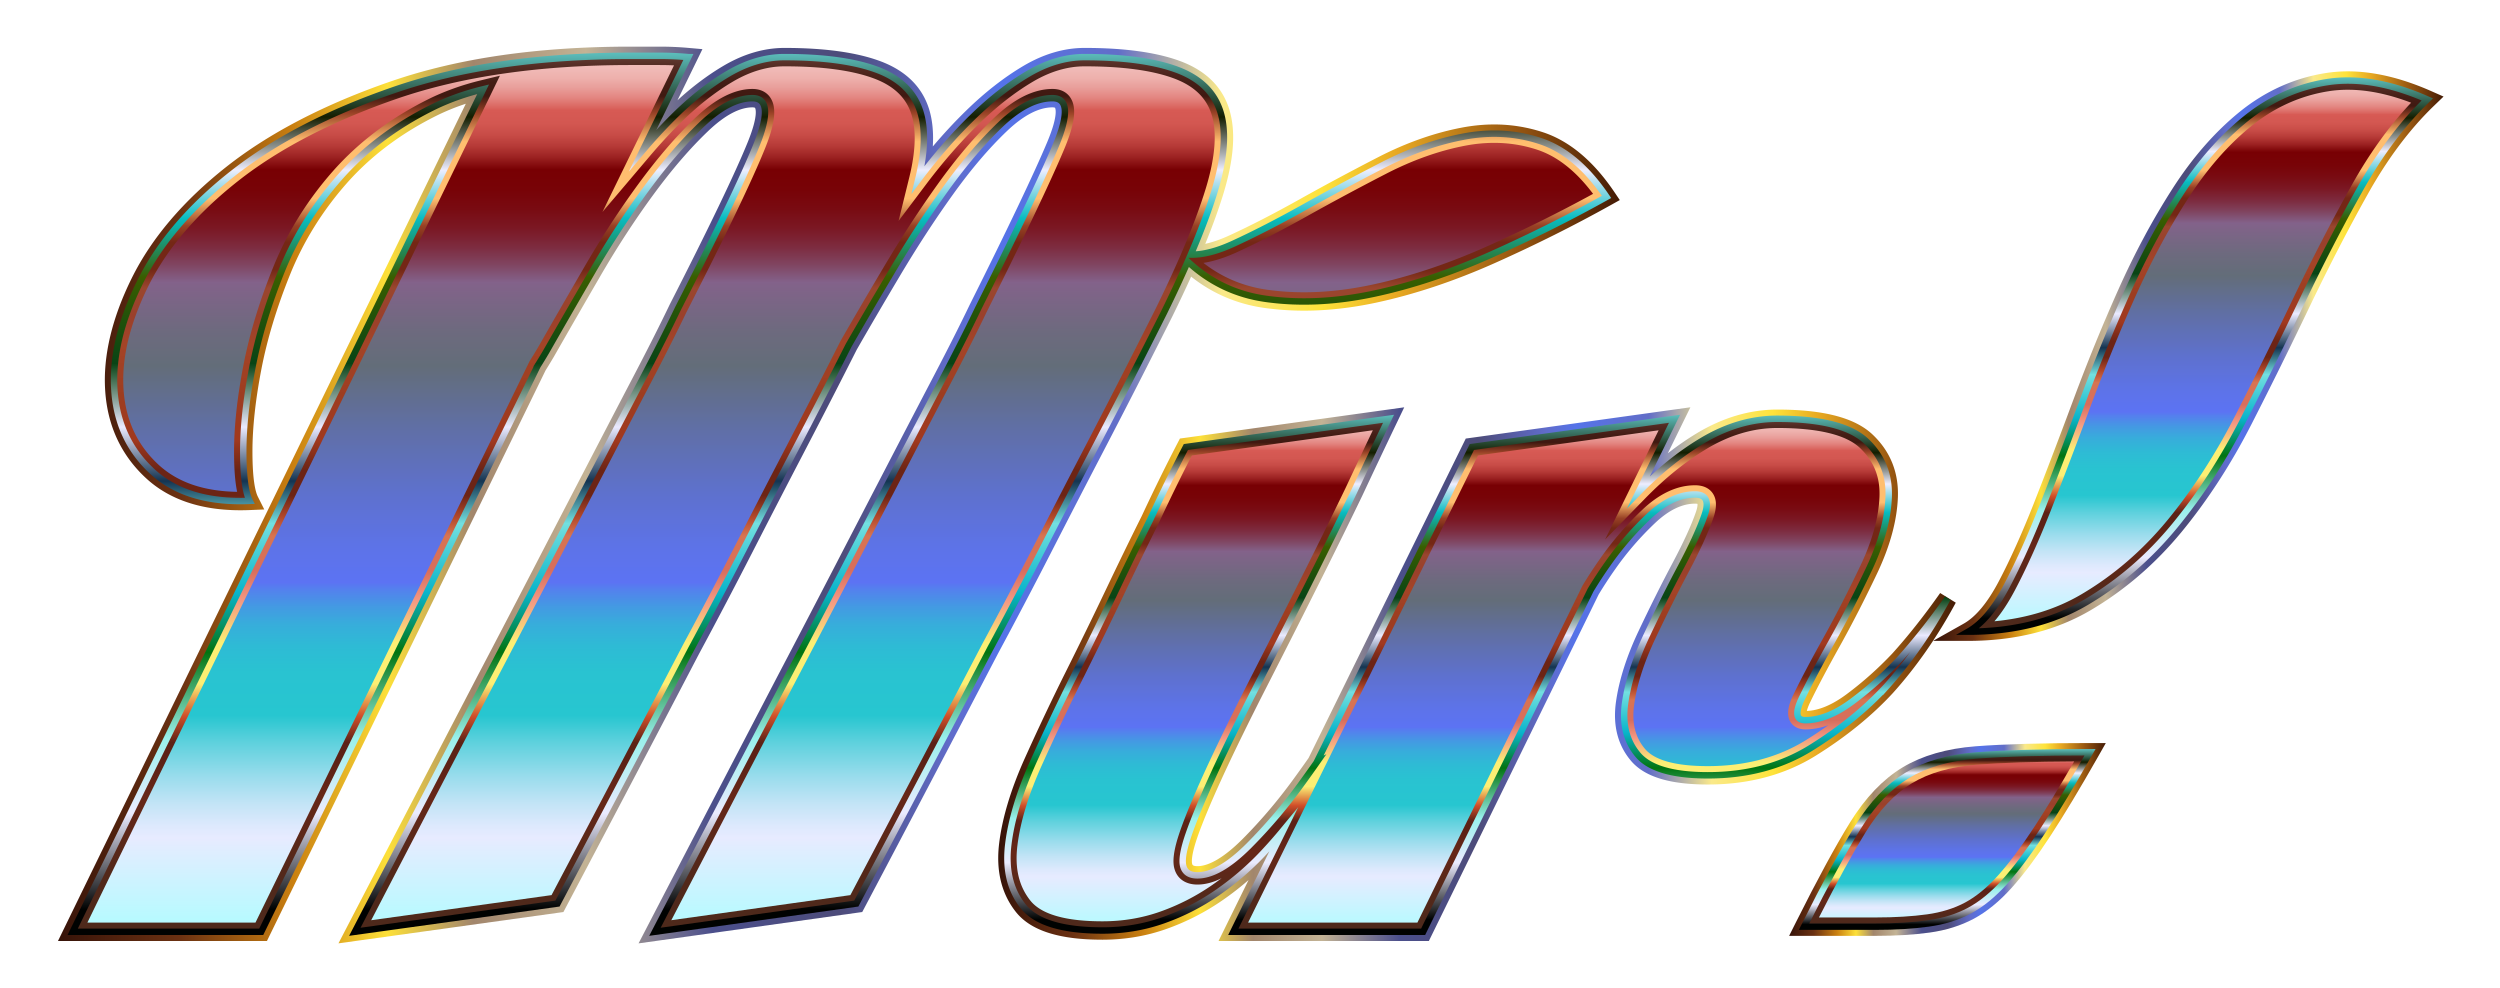 <svg xmlns="http://www.w3.org/2000/svg" viewBox="0 0 2718.045 1073.765"><linearGradient id="a" gradientUnits="userSpaceOnUse" x1="912.847" y1="1013.057" x2="912.847" y2="60.708"><stop offset="0" stop-color="#dfe5e2"/><stop offset="0" stop-color="#d0eceb"/><stop offset="0" stop-color="#b1fcff"/><stop offset=".058" stop-color="#cdf3ff"/><stop offset=".107" stop-color="#e7ebff"/><stop offset=".121" stop-color="#dde9fd"/><stop offset=".146" stop-color="#c3e4f6"/><stop offset=".178" stop-color="#98dcec"/><stop offset=".216" stop-color="#5ed1dd"/><stop offset=".247" stop-color="#27c6d0"/><stop offset=".296" stop-color="#29c3d1"/><stop offset=".326" stop-color="#2ebbd5"/><stop offset=".351" stop-color="#37addb"/><stop offset=".372" stop-color="#4499e3"/><stop offset=".392" stop-color="#557fee"/><stop offset=".399" stop-color="#5c73f3"/><stop offset=".435" stop-color="#5d73e9"/><stop offset=".497" stop-color="#5e71cf"/><stop offset=".576" stop-color="#606fa5"/><stop offset=".646" stop-color="#636d79"/><stop offset=".685" stop-color="#6d6a7e"/><stop offset=".742" stop-color="#83628a"/><stop offset=".742" stop-color="#836189"/><stop offset=".762" stop-color="#804460"/><stop offset=".782" stop-color="#7d2b3f"/><stop offset=".803" stop-color="#7b1824"/><stop offset=".825" stop-color="#790b12"/><stop offset=".847" stop-color="#780307"/><stop offset=".871" stop-color="#780003"/><stop offset=".871" stop-color="#7a0205"/><stop offset=".884" stop-color="#9b2121"/><stop offset=".897" stop-color="#b63a37"/><stop offset=".91" stop-color="#c84c47"/><stop offset=".923" stop-color="#d35751"/><stop offset=".938" stop-color="#d75a54"/><stop offset=".941" stop-color="#da655f"/><stop offset=".952" stop-color="#e38580"/><stop offset=".964" stop-color="#e99f9b"/><stop offset=".975" stop-color="#eeb1ad"/><stop offset=".987" stop-color="#f1bbb8"/><stop offset="1" stop-color="#f2bfbc"/></linearGradient><path fill="url(#a)" d="M1188.238 490.869c17.19-32.986 32.529-62.746 46.014-89.24 13.465-26.492 23.922-47.168 31.374-62.049 9.622-19.599 18.191-37.98 25.719-55.16 24.156 22.473 52.526 35.995 85.123 40.519 36.713 5.12 75.753 3.268 117.127-5.577 41.353-8.823 83.88-23.007 127.585-42.527 43.684-19.521 85.514-40.436 125.492-62.746-21.394-31.591-45.315-51.81-71.809-60.655-26.493-8.823-54.381-10.458-83.662-4.88s-58.803 16.035-88.542 31.373c-29.761 15.339-58.346 30.676-85.753 46.014-27.429 15.339-52.767 28.367-75.993 39.043-17.56 8.08-32.99 12.039-46.298 11.891 11.227-26.166 19.935-49.426 26.089-69.757 10.674-35.317 12.767-63.662 6.275-85.057-6.516-21.373-22.092-36.711-46.712-46.014-24.64-9.281-58.346-13.943-101.091-13.943-20.458 0-40.916 6.056-61.353 18.127-20.458 12.091-40.676 27.887-60.654 47.407-20 19.521-39.282 41.614-57.866 66.233-.336.445-.666.893-1.001 1.339 7.338-29.831 8.14-54.216 2.394-73.148-6.514-21.373-22.091-36.711-46.711-46.014-24.641-9.281-58.345-13.943-101.091-13.943-20.458 0-40.916 6.056-61.352 18.127-20.457 12.091-40.436 27.887-59.957 47.407-11.009 11.009-21.873 22.837-32.587 35.473l49.319-101.008a344.046 344.046 0 00-30.676-1.395h-32.07c-99.48 0-184.993 12.331-256.563 36.951-71.592 24.641-130.373 55.077-176.387 91.33s-79.478 75.535-100.394 117.824c-20.915 42.31-30.218 81.352-27.887 117.126 2.309 35.797 16.035 65.318 41.134 88.542 25.099 23.246 60.415 33.944 105.972 32.071-4.663-9.281-6.972-27.191-6.972-53.683 0-26.493 3.246-56.69 9.76-90.634 6.493-33.921 17.19-69.238 32.071-105.971 14.859-36.712 35.774-70.415 62.746-101.092 26.95-30.676 60.415-55.993 100.394-75.993 17.07-8.535 35.675-15.242 55.805-20.133l-446.227 916.01h204.971l300.369-615.171a656.195 656.195 0 009.178-15.081 15006.97 15006.97 0 0150.198-87.148c18.584-32.07 38.105-62.049 58.563-89.936 20.436-27.887 40.654-51.352 60.654-70.415 19.979-19.042 38.346-28.584 55.078-28.584s18.127 17.212 4.183 51.591c-13.944 34.401-42.31 93.422-85.056 177.084-10.24 21.395-23.247 47.19-39.043 77.386-15.816 30.218-33.007 63.226-51.591 99a95029.932 95029.932 0 00-57.866 111.549c-20 38.584-39.739 76.472-59.261 113.641a195523.427 195523.427 0 00-143.619 276.083l220.309-30.675c52.049-98.522 100.394-190.55 145.014-276.085a6138.06 6138.06 0 0057.866-110.154c19.043-37.168 37.168-72.268 54.38-105.274 17.19-32.986 32.528-62.746 46.014-89.24 4.843-9.529 9.29-18.293 13.355-26.318 13.811-24.069 29.347-50.625 46.602-79.654 19.042-32.07 38.563-62.049 58.563-89.936 19.978-27.887 39.957-51.352 59.957-70.415 19.979-19.042 38.802-28.584 56.472-28.584 16.732 0 17.886 17.212 3.486 51.591-14.423 34.401-42.528 93.422-84.358 177.084-10.24 21.395-23.247 47.19-39.043 77.386-15.817 30.218-33.007 63.226-51.591 99a93530.578 93530.578 0 00-57.866 111.549c-20 38.584-39.739 76.472-59.261 113.641a194477.843 194477.843 0 00-143.619 276.083l218.914-30.675c52.049-98.522 100.394-190.55 145.014-276.085a6144.543 6144.543 0 0057.867-110.154c19.044-37.166 37.17-72.266 54.382-105.272z"/><linearGradient id="b" gradientUnits="userSpaceOnUse" x1="63.028" y1="538.179" x2="1761.064" y2="538.179"><stop offset="0" stop-color="#361309"/><stop offset=".078" stop-color="#6b3112"/><stop offset=".151" stop-color="#ca8010"/><stop offset=".211" stop-color="#fde039"/><stop offset=".266" stop-color="#a2866c"/><stop offset=".338" stop-color="#c3b395"/><stop offset=".419" stop-color="#4b4f8c"/><stop offset=".501" stop-color="#4d4c7a"/><stop offset=".572" stop-color="#606cca"/><stop offset=".604" stop-color="#5573e9"/><stop offset=".679" stop-color="#626ec8"/><stop offset=".745" stop-color="#fae98a"/><stop offset=".809" stop-color="#fee33a"/><stop offset=".857" stop-color="#e8a922"/><stop offset=".933" stop-color="#985711"/><stop offset="1" stop-color="#441b05"/></linearGradient><path fill="url(#b)" d="M717.641 60.708c10.218 0 20.436.479 30.676 1.395L698.998 163.11c10.714-12.637 21.578-24.464 32.587-35.473 19.52-19.52 39.5-35.316 59.957-47.407 20.436-12.071 40.894-18.127 61.353-18.127 42.746 0 76.45 4.662 101.09 13.943 24.62 9.303 40.197 24.641 46.711 46.014 5.746 18.932 4.944 43.317-2.394 73.148.335-.445.665-.894 1.001-1.338 18.584-24.619 37.866-46.711 57.866-66.233 19.978-19.52 40.196-35.316 60.654-47.407 20.436-12.071 40.894-18.127 61.353-18.127 42.745 0 76.451 4.662 101.091 13.943 24.62 9.303 40.196 24.641 46.712 46.014 6.492 21.395 4.399 49.74-6.275 85.057-6.155 20.33-14.862 43.591-26.089 69.757.241.003.483.004.725.004 13.142 0 28.331-3.961 45.573-11.894 23.225-10.676 48.564-23.704 75.993-39.043 27.407-15.337 55.991-30.675 85.753-46.014 29.74-15.337 59.261-25.795 88.542-31.372 11.33-2.158 22.45-3.237 33.363-3.237 17.289 0 34.057 2.708 50.299 8.117 26.493 8.845 50.415 29.064 71.809 60.655-39.979 22.31-81.809 43.225-125.492 62.746-43.705 19.52-86.232 33.704-127.585 42.527-26.191 5.6-51.444 8.397-75.767 8.397-14.099 0-27.888-.94-41.359-2.819-32.596-4.523-60.967-18.046-85.123-40.519-7.528 17.18-16.098 35.561-25.719 55.16-7.452 14.881-17.908 35.556-31.373 62.049-13.485 26.493-28.824 56.254-46.014 89.24-17.212 33.007-35.338 68.106-54.38 105.274a6138.073 6138.073 0 01-57.867 110.154c-44.619 85.536-92.964 177.563-145.014 276.085l-218.915 30.675a193938.31 193938.31 0 01143.619-276.083c19.521-37.169 39.26-75.057 59.26-113.641a93530.578 93530.578 0 0157.866-111.549c18.585-35.774 35.774-68.781 51.591-99 15.795-30.196 28.803-55.992 39.043-77.386 41.83-83.662 69.936-142.683 84.359-177.085 14.401-34.379 13.247-51.591-3.486-51.591-17.67 0-36.493 9.543-56.472 28.585-20 19.063-39.979 42.528-59.957 70.415-20 27.887-39.522 57.866-58.563 89.936-17.255 29.029-32.791 55.585-46.603 79.654-4.065 8.025-8.512 16.789-13.355 26.318-13.486 26.493-28.824 56.254-46.014 89.24-17.212 33.007-35.338 68.106-54.38 105.274A6138.06 6138.06 0 01751.106 706.3c-44.619 85.536-92.964 177.563-145.014 276.085l-220.309 30.675a194978.086 194978.086 0 01143.619-276.083c19.521-37.169 39.26-75.057 59.261-113.641a95029.932 95029.932 0 0157.866-111.549c18.585-35.774 35.775-68.781 51.591-99 15.796-30.196 28.803-55.992 39.043-77.386 42.746-83.662 71.112-142.683 85.056-177.085 13.944-34.379 12.55-51.591-4.183-51.591-16.732 0-35.098 9.543-55.078 28.585-20 19.063-40.218 42.528-60.654 70.415-20.458 27.887-39.98 57.866-58.563 89.936a15006.97 15006.97 0 00-50.198 87.148 656.195 656.195 0 01-9.178 15.081l-300.369 615.171H79.023L525.25 97.046c-20.13 4.891-38.735 11.598-55.805 20.133-39.98 20-73.444 45.317-100.394 75.993-26.972 30.676-47.887 64.38-62.746 101.092-14.881 36.732-25.578 72.049-32.071 105.971-6.514 33.945-9.76 64.141-9.76 90.634 0 26.492 2.31 44.402 6.972 53.683-3.395.14-6.732.209-10.014.209-40.749 0-72.73-10.766-95.958-32.28-25.099-23.224-38.825-52.745-41.134-88.542-2.331-35.774 6.972-74.816 27.887-117.125 20.916-42.289 54.38-81.57 100.394-117.824 46.014-36.254 104.796-66.689 176.387-91.33 71.569-24.62 157.083-36.951 256.563-36.951l32.07-.001m0-10h-32.07c-49.97 0-97.131 3.144-140.174 9.345-43.169 6.219-83.423 15.69-119.642 28.15-72.315 24.89-132.647 56.157-179.323 92.932-46.97 37.008-81.681 77.8-103.169 121.246-21.614 43.723-31.337 84.84-28.902 122.209 2.468 38.26 17.38 70.303 44.321 95.232 25.031 23.184 59.602 34.94 102.75 34.94 3.402 0 6.909-.073 10.424-.218l15.48-.636-6.955-13.844c-2.695-5.365-5.908-18.255-5.908-49.194 0-25.761 3.224-55.621 9.581-88.75 6.333-33.083 16.937-68.106 31.518-104.1 14.373-35.511 34.892-68.564 60.988-98.243 25.948-29.535 58.703-54.315 97.358-73.653 10.195-5.098 21.081-9.555 32.536-13.328L70.033 1008.678l-7.005 14.379H290.241l2.74-5.613L593.118 402.75a671.117 671.117 0 009.033-14.857l.038-.064.037-.064a15117.128 15117.128 0 0150.164-87.09c18.32-31.615 37.825-61.57 57.976-89.039 19.98-27.265 39.995-50.509 59.491-69.092 17.978-17.135 34.188-25.823 48.178-25.823 1.626 0 2.67.287 2.86.57.183.271 4.334 6.992-7.944 37.263-13.705 33.81-42.199 93.123-84.694 176.293l-.059.115-.056.117c-10.215 21.343-23.298 47.273-38.884 77.068-14.679 28.046-31.077 59.513-51.604 99.025a96190.4 96190.4 0 00-57.871 111.559c-21.597 41.665-40.973 78.821-59.235 113.592a194035.443 194035.443 0 00-143.641 276.125l-8.923 17.183 19.177-2.67 220.309-30.675 5.071-.706 2.392-4.527c52.395-99.177 101.181-192.058 145.005-276.068a6171.15 6171.15 0 0057.932-110.28c19.243-37.559 37.528-72.957 54.348-105.212 16.812-32.26 32.307-62.313 46.059-89.327 4.802-9.448 9.213-18.14 13.248-26.106 13.725-23.915 29.333-50.591 46.394-79.293 18.809-31.678 38.354-61.694 58.094-89.218 19.524-27.253 39.283-50.468 58.73-69.005 17.978-17.135 34.657-25.823 49.573-25.823 2.063 0 2.694.432 2.699.436.047.049 4.457 6.511-8.437 37.292-14.323 34.164-42.612 93.54-84.079 176.476l-.039.077-.037.078c-10.215 21.342-23.297 47.271-38.884 77.069-14.561 27.817-30.959 59.284-51.604 99.025a95692.671 95692.671 0 00-57.871 111.559c-21.59 41.651-40.966 78.808-59.234 113.591a192182.894 192182.894 0 00-143.641 276.125l-8.932 17.201 19.195-2.69 218.915-30.675 5.065-.71 2.389-4.522c52.413-99.211 101.203-192.1 145.008-276.075a6180.43 6180.43 0 0057.929-110.273c19.212-37.5 37.497-72.898 54.347-105.212 16.851-32.336 32.348-62.389 46.059-89.327 13.753-27.06 24.025-47.374 31.403-62.107l.018-.035.017-.035c7.377-15.026 14.218-29.513 20.415-43.228 23.3 18.486 50.176 29.935 80.076 34.084 13.861 1.933 28.241 2.914 42.734 2.914 24.917 0 51.113-2.899 77.858-8.617 41.803-8.92 85.399-23.447 129.573-43.176 43.75-19.551 86.238-40.796 126.287-63.145l9.52-5.313-6.113-9.027c-22.559-33.311-48.439-55.023-76.922-64.533-17.198-5.728-35.184-8.631-53.465-8.632-11.488 0-23.343 1.148-35.235 3.413-30.101 5.734-60.804 16.604-91.255 32.308-29.726 15.321-58.68 30.857-86.053 46.175-27.177 15.198-52.508 28.213-75.286 38.683-9.499 4.371-18.311 7.449-26.353 9.213 8.26-20.236 14.932-38.713 19.892-55.095 11.364-37.601 13.416-67.319 6.273-90.858-7.44-24.402-25.185-42.05-52.746-52.465-25.702-9.681-60.9-14.588-104.625-14.588-22.16 0-44.513 6.566-66.438 19.517-21.071 12.453-42.117 28.893-62.557 48.865-12.189 11.897-24.236 24.871-36.019 38.78.914-15.121-.383-28.534-3.896-40.11-7.437-24.401-25.182-42.049-52.745-52.464-25.703-9.681-60.901-14.588-104.625-14.588-22.16 0-44.513 6.566-66.438 19.517-16.91 9.995-33.66 22.564-49.954 37.472l20.801-42.601 6.374-13.054-14.469-1.294c-10.646-.951-21.266-1.434-31.57-1.434z"/><linearGradient id="c" gradientUnits="userSpaceOnUse" x1="912.847" y1="1013.058" x2="912.847" y2="60.708"><stop offset="0" stop-color="#4e291b"/><stop offset=".024" stop-color="#4e291b"/><stop offset=".069" stop-color="#53281a"/><stop offset=".155" stop-color="#662718"/><stop offset=".194" stop-color="#5c2216"/><stop offset=".216" stop-color="#5c2216"/><stop offset=".246" stop-color="#d04e29"/><stop offset=".283" stop-color="#fcef74"/><stop offset=".33" stop-color="#fcef74"/><stop offset=".378" stop-color="#f49882"/><stop offset=".412" stop-color="#d86e5d"/><stop offset=".452" stop-color="#d77451"/><stop offset=".474" stop-color="#b14729"/><stop offset=".498" stop-color="#6c2415"/><stop offset=".527" stop-color="#6c2415"/><stop offset=".562" stop-color="#a1391f"/><stop offset=".612" stop-color="#9d3d20"/><stop offset=".67" stop-color="#a44427"/><stop offset=".703" stop-color="#9a402b"/><stop offset=".735" stop-color="#9a462e"/><stop offset=".756" stop-color="#742715"/><stop offset=".787" stop-color="#742715"/><stop offset=".806" stop-color="#984125"/><stop offset=".837" stop-color="#ffbe6f"/><stop offset=".902" stop-color="#ffbe6f"/><stop offset=".935" stop-color="#984125"/><stop offset=".954" stop-color="#401911"/><stop offset=".969" stop-color="#441d15"/><stop offset=".985" stop-color="#512921"/><stop offset="1" stop-color="#633b32"/></linearGradient><path fill="url(#c)" d="M717.641 70.708c4.988 0 10.057.12 15.171.359l-42.8 87.656-35.056 71.797 51.67-60.943c10.497-12.38 21.273-24.112 32.03-34.869 18.828-18.828 38.334-34.261 57.972-45.868 18.803-11.106 37.734-16.737 56.267-16.737 41.308 0 74.134 4.475 97.556 13.297 21.764 8.224 35.07 21.169 40.677 39.564 5.188 17.094 4.335 39.924-2.536 67.855l-11.651 47.365 29.349-38.959.512-.685c.16-.215.32-.43.483-.646 18.255-24.183 37.389-46.086 56.873-65.105 19.295-18.853 39.063-34.313 58.751-45.95 18.803-11.106 37.734-16.737 56.267-16.737 41.309 0 74.135 4.475 97.556 13.297 21.762 8.223 35.069 21.169 40.678 39.563 5.877 19.366 3.765 46.033-6.277 79.255-6.001 19.823-14.651 42.941-25.708 68.711l-1.769 4.124-1.469 3.353c-7.44 16.979-16.025 35.391-25.517 54.727-7.359 14.696-17.607 34.964-31.328 61.96-13.682 26.881-29.149 56.877-45.969 89.152-16.873 32.357-35.18 67.798-54.411 105.336a6166.528 6166.528 0 01-57.772 109.974l-.031.058-.03.058c-43.133 82.685-91.096 174.01-142.601 271.517l-194.654 27.276a189031.57 189031.57 0 01134.665-258.841c18.285-34.816 37.678-72.004 59.286-113.691a95643.269 95643.269 0 0157.861-111.539c20.636-39.722 37.025-71.171 51.578-98.975 15.677-29.97 28.853-56.085 39.164-77.624 41.644-83.292 70.108-143.051 84.6-177.618 11.748-28.046 13.808-45.331 6.679-56.045-2.856-4.293-8.538-9.41-19.388-9.41-20.227 0-41.548 10.546-63.372 31.346-20.352 19.399-40.938 43.566-61.183 71.826-20.074 27.989-39.936 58.491-59.033 90.654-17.167 28.88-32.872 55.724-46.68 79.786l-.13.226-.118.232c-4.063 8.021-8.508 16.781-13.346 26.3-13.722 26.958-29.189 56.954-45.969 89.152-16.843 32.298-35.15 67.739-54.412 105.337a6156.45 6156.45 0 01-57.772 109.974l-.031.058-.03.058c-43.148 82.714-91.114 174.045-142.598 271.512l-196.06 27.299a191556.013 191556.013 0 01134.674-258.859c18.278-34.802 37.671-71.99 59.287-113.691a97767.222 97767.222 0 0157.861-111.539c20.517-39.494 36.906-70.943 51.578-98.974 15.667-29.95 28.837-56.053 39.146-77.587 43.329-84.806 71.248-142.949 85.359-177.761 11.355-27.997 13.205-45.253 5.999-55.953-2.888-4.287-8.605-9.397-19.449-9.397-19.301 0-40.153 10.546-61.977 31.346-20.348 19.395-41.148 43.533-61.818 71.739-20.575 28.045-40.476 58.608-59.15 90.833a15029.802 15029.802 0 00-50.189 87.133 650.127 650.127 0 01-9.005 14.796l-.284.451-.234.479-297.629 609.559H95.018l439.222-901.63 9.313-19.118-20.664 5.021c-20.788 5.051-40.273 12.085-57.918 20.907-40.975 20.499-75.775 46.855-103.43 78.333-27.585 31.373-49.288 66.345-64.505 103.94-15.071 37.202-26.047 73.487-32.623 107.841-6.595 34.368-9.939 65.496-9.939 92.519 0 18.732 1.082 33.102 3.35 43.862-17.753-.3-33.8-2.826-47.752-7.52-14.566-4.901-27.285-12.326-37.806-22.07-11.533-10.672-20.562-22.929-26.836-36.431-6.303-13.565-10.041-28.845-11.111-45.422-2.204-33.817 6.837-71.514 26.872-112.042 20.159-40.759 53.003-79.25 97.62-114.403 44.908-35.383 103.267-65.572 173.451-89.729 70.226-24.158 155.452-36.407 253.31-36.407h32.069m906.922 84.61c16.13 0 31.99 2.559 47.132 7.602 21.686 7.241 41.946 23.314 60.333 47.841-36.651 20.086-75.261 39.218-114.927 56.945-42.897 19.16-85.153 33.25-125.598 41.879-25.374 5.425-50.162 8.176-73.677 8.176-13.572 0-27.022-.916-39.985-2.724-25.88-3.591-49.191-13.405-69.466-29.217 11.244-1.756 23.538-5.687 36.712-11.749 23.255-10.689 49.059-23.946 76.7-39.403 27.175-15.207 55.924-30.634 85.453-45.853 28.741-14.823 57.618-25.063 85.83-30.437 10.662-2.03 21.257-3.06 31.493-3.06M717.641 60.708h-32.07c-99.48 0-184.993 12.331-256.563 36.951-71.592 24.641-130.373 55.077-176.387 91.33-46.014 36.254-79.478 75.535-100.394 117.824-20.915 42.31-30.218 81.352-27.887 117.125 2.309 35.797 16.035 65.318 41.134 88.542 23.228 21.514 55.209 32.28 95.958 32.28 3.281 0 6.618-.07 10.014-.209-4.662-9.281-6.972-27.191-6.972-53.683 0-26.493 3.246-56.69 9.76-90.634 6.493-33.921 17.19-69.238 32.071-105.971 14.859-36.712 35.774-70.416 62.746-101.092 26.95-30.676 60.415-55.992 100.394-75.993 17.07-8.535 35.675-15.242 55.805-20.133L79.023 1013.057h204.972l300.369-615.171a656.195 656.195 0 009.178-15.081 15006.97 15006.97 0 0150.198-87.148c18.584-32.07 38.105-62.049 58.563-89.936 20.436-27.887 40.654-51.352 60.654-70.415 19.979-19.042 38.345-28.585 55.078-28.585 16.732 0 18.127 17.212 4.183 51.591-13.944 34.401-42.31 93.422-85.056 177.085-10.24 21.395-23.247 47.19-39.043 77.386-15.816 30.218-33.006 63.226-51.591 99a95029.932 95029.932 0 00-57.866 111.549c-20 38.584-39.739 76.472-59.261 113.641a195523.427 195523.427 0 00-143.619 276.083l220.309-30.675c52.049-98.522 100.394-190.55 145.014-276.085a6131.604 6131.604 0 0057.866-110.154c19.042-37.168 37.168-72.268 54.38-105.274 17.19-32.986 32.528-62.746 46.014-89.24 4.843-9.529 9.29-18.293 13.355-26.318 13.811-24.069 29.347-50.625 46.603-79.654 19.042-32.07 38.563-62.049 58.563-89.936 19.978-27.887 39.957-51.352 59.957-70.415 19.979-19.042 38.802-28.585 56.472-28.585 16.732 0 17.887 17.212 3.486 51.591-14.423 34.401-42.528 93.422-84.359 177.085-10.24 21.395-23.247 47.19-39.043 77.386-15.818 30.218-33.007 63.226-51.591 99a96578.14 96578.14 0 00-57.866 111.549c-20 38.584-39.739 76.472-59.26 113.641a194477.843 194477.843 0 00-143.619 276.083l218.915-30.675c52.049-98.522 100.394-190.55 145.014-276.085a6144.543 6144.543 0 0057.867-110.154c19.042-37.168 37.167-72.268 54.38-105.274 17.19-32.986 32.529-62.746 46.014-89.24 13.465-26.492 23.922-47.168 31.373-62.049 9.622-19.599 18.191-37.98 25.719-55.16 24.156 22.473 52.526 35.995 85.123 40.519 13.471 1.879 27.26 2.819 41.359 2.819 24.323 0 49.576-2.797 75.767-8.397 41.353-8.824 83.88-23.007 127.585-42.527 43.684-19.521 85.514-40.436 125.492-62.746-21.394-31.591-45.315-51.81-71.809-60.655-16.241-5.409-33.01-8.116-50.299-8.117-10.913 0-22.033 1.078-33.363 3.237-29.281 5.578-58.803 16.035-88.542 31.372-29.762 15.339-58.346 30.676-85.753 46.014-27.429 15.339-52.767 28.367-75.993 39.043-17.242 7.934-32.43 11.894-45.573 11.894-.243 0-.484-.001-.725-.004 11.227-26.165 19.935-49.426 26.089-69.757 10.674-35.317 12.767-63.662 6.275-85.057-6.516-21.373-22.092-36.711-46.712-46.014-24.64-9.281-58.346-13.943-101.091-13.943-20.458 0-40.916 6.056-61.353 18.127-20.458 12.091-40.676 27.887-60.654 47.407-20 19.521-39.282 41.613-57.866 66.233-.336.445-.665.893-1.001 1.338 7.338-29.831 8.14-54.216 2.394-73.148-6.514-21.373-22.091-36.711-46.711-46.014-24.641-9.281-58.345-13.943-101.09-13.943-20.458 0-40.916 6.056-61.353 18.127-20.457 12.091-40.437 27.887-59.957 47.407-11.009 11.009-21.873 22.837-32.587 35.473l49.319-101.008c-10.239-.911-20.457-1.39-30.675-1.39z"/><linearGradient id="d" gradientUnits="userSpaceOnUse" x1="912.567" y1="1017.465" x2="912.567" y2="57.208"><stop offset=".03" stop-color="#000201"/><stop offset=".139" stop-color="#ebebff"/><stop offset=".224" stop-color="#99f0ec"/><stop offset=".321" stop-color="#027410"/><stop offset=".388" stop-color="#08b4ca"/><stop offset=".467" stop-color="#73e0e0"/><stop offset=".515" stop-color="#143451"/><stop offset=".576" stop-color="#ebeaff"/><stop offset=".648" stop-color="#084415"/><stop offset=".746" stop-color="#395e00"/><stop offset=".812" stop-color="#07bcc1"/><stop offset=".867" stop-color="#ededff"/><stop offset=".927" stop-color="#141e00"/><stop offset="1" stop-color="#5cbfbe"/></linearGradient><path fill="none" stroke="url(#d)" stroke-width="7" stroke-miterlimit="10" d="M1188.238 490.869c17.19-32.986 32.529-62.746 46.014-89.24 13.465-26.492 23.922-47.168 31.374-62.049 9.622-19.599 18.191-37.98 25.719-55.16 24.156 22.473 52.526 35.995 85.123 40.519 36.713 5.12 75.753 3.268 117.127-5.577 41.353-8.823 83.88-23.007 127.585-42.527 43.684-19.521 85.514-40.436 125.492-62.746-21.394-31.591-45.315-51.81-71.809-60.655-26.493-8.823-54.381-10.458-83.662-4.88s-58.803 16.035-88.542 31.373c-29.761 15.339-58.346 30.676-85.753 46.014-27.429 15.339-52.767 28.367-75.993 39.043-17.56 8.08-32.99 12.039-46.298 11.891 11.227-26.166 19.935-49.426 26.089-69.757 10.674-35.317 12.767-63.662 6.275-85.057-6.516-21.373-22.092-36.711-46.712-46.014-24.64-9.281-58.346-13.943-101.091-13.943-20.458 0-40.916 6.056-61.353 18.127-20.458 12.091-40.676 27.887-60.654 47.407-20 19.521-39.282 41.614-57.866 66.233-.336.445-.666.893-1.001 1.339 7.338-29.831 8.14-54.216 2.394-73.148-6.514-21.373-22.091-36.711-46.711-46.014-24.641-9.281-58.345-13.943-101.091-13.943-20.458 0-40.916 6.056-61.352 18.127-20.457 12.091-40.436 27.887-59.957 47.407-11.009 11.009-21.873 22.837-32.587 35.473l49.319-101.008a344.046 344.046 0 00-30.676-1.395h-32.07c-99.48 0-184.993 12.331-256.563 36.951-71.592 24.641-130.373 55.077-176.387 91.33s-79.478 75.535-100.394 117.824c-20.915 42.31-30.218 81.352-27.887 117.126 2.309 35.797 16.035 65.318 41.134 88.542 25.099 23.246 60.415 33.944 105.972 32.071-4.663-9.281-6.972-27.191-6.972-53.683 0-26.493 3.246-56.69 9.76-90.634 6.493-33.921 17.19-69.238 32.071-105.971 14.859-36.712 35.774-70.415 62.746-101.092 26.95-30.676 60.415-55.993 100.394-75.993 17.07-8.535 35.675-15.242 55.805-20.133l-446.227 916.01h204.971l300.369-615.171a656.195 656.195 0 009.178-15.081 15006.97 15006.97 0 0150.198-87.148c18.584-32.07 38.105-62.049 58.563-89.936 20.436-27.887 40.654-51.352 60.654-70.415 19.979-19.042 38.346-28.584 55.078-28.584s18.127 17.212 4.183 51.591c-13.944 34.401-42.31 93.422-85.056 177.084-10.24 21.395-23.247 47.19-39.043 77.386-15.816 30.218-33.007 63.226-51.591 99a95029.932 95029.932 0 00-57.866 111.549c-20 38.584-39.739 76.472-59.261 113.641a195523.427 195523.427 0 00-143.619 276.083l220.309-30.675c52.049-98.522 100.394-190.55 145.014-276.085a6138.06 6138.06 0 0057.866-110.154c19.043-37.168 37.168-72.268 54.38-105.274 17.19-32.986 32.528-62.746 46.014-89.24 4.843-9.529 9.29-18.293 13.355-26.318 13.811-24.069 29.347-50.625 46.602-79.654 19.042-32.07 38.563-62.049 58.563-89.936 19.978-27.887 39.957-51.352 59.957-70.415 19.979-19.042 38.802-28.584 56.472-28.584 16.732 0 17.886 17.212 3.486 51.591-14.423 34.401-42.528 93.422-84.358 177.084-10.24 21.395-23.247 47.19-39.043 77.386-15.817 30.218-33.007 63.226-51.591 99a93530.578 93530.578 0 00-57.866 111.549c-20 38.584-39.739 76.472-59.261 113.641a194477.843 194477.843 0 00-143.619 276.083l218.914-30.675c52.049-98.522 100.394-190.55 145.014-276.085a6144.543 6144.543 0 0057.867-110.154c19.044-37.166 37.17-72.266 54.382-105.272z"/><g><linearGradient id="e" gradientUnits="userSpaceOnUse" x1="1606.417" y1="1013.057" x2="1606.417" y2="455.313"><stop offset="0" stop-color="#dfe5e2"/><stop offset="0" stop-color="#d0eceb"/><stop offset="0" stop-color="#b1fcff"/><stop offset=".058" stop-color="#cdf3ff"/><stop offset=".107" stop-color="#e7ebff"/><stop offset=".121" stop-color="#dde9fd"/><stop offset=".146" stop-color="#c3e4f6"/><stop offset=".178" stop-color="#98dcec"/><stop offset=".216" stop-color="#5ed1dd"/><stop offset=".247" stop-color="#27c6d0"/><stop offset=".296" stop-color="#29c3d1"/><stop offset=".326" stop-color="#2ebbd5"/><stop offset=".351" stop-color="#37addb"/><stop offset=".372" stop-color="#4499e3"/><stop offset=".392" stop-color="#557fee"/><stop offset=".399" stop-color="#5c73f3"/><stop offset=".435" stop-color="#5d73e9"/><stop offset=".497" stop-color="#5e71cf"/><stop offset=".576" stop-color="#606fa5"/><stop offset=".646" stop-color="#636d79"/><stop offset=".685" stop-color="#6d6a7e"/><stop offset=".742" stop-color="#83628a"/><stop offset=".742" stop-color="#836189"/><stop offset=".762" stop-color="#804460"/><stop offset=".782" stop-color="#7d2b3f"/><stop offset=".803" stop-color="#7b1824"/><stop offset=".825" stop-color="#790b12"/><stop offset=".847" stop-color="#780307"/><stop offset=".871" stop-color="#780003"/><stop offset=".871" stop-color="#7a0205"/><stop offset=".884" stop-color="#9b2121"/><stop offset=".897" stop-color="#b63a37"/><stop offset=".91" stop-color="#c84c47"/><stop offset=".923" stop-color="#d35751"/><stop offset=".938" stop-color="#d75a54"/><stop offset=".941" stop-color="#da655f"/><stop offset=".952" stop-color="#e38580"/><stop offset=".964" stop-color="#e99f9b"/><stop offset=".975" stop-color="#eeb1ad"/><stop offset=".987" stop-color="#f1bbb8"/><stop offset="1" stop-color="#f2bfbc"/></linearGradient><path fill="url(#e)" d="M2050.622 746.734c25.099-27.888 47.408-59.958 66.931-96.212-17.671 25.099-35.34 47.409-52.987 66.929-15.817 16.733-32.768 31.852-50.894 45.318-18.126 13.487-35.099 20.219-50.894 20.219-10.239 0-11.394-8.126-3.486-24.402 7.887-16.252 18.583-36.471 32.07-60.654 13.465-24.161 26.95-50.415 40.436-78.782 13.465-28.344 20.677-54.597 21.613-78.781.916-24.161-7.21-44.38-24.401-60.654-17.212-16.253-49.501-24.402-96.908-24.402-27.888 0-55.317 8.148-82.268 24.402-23.469 14.161-46.212 32.549-68.258 55.141l38.976-79.543-220.309 30.676-168.897 343.241a1255.76 1255.76 0 01-13.746 19.292c-18.605 26.036-38.584 49.741-59.956 71.113-21.396 21.394-39.98 32.07-55.776 32.07-8.366 0-13.485-3.246-15.337-9.76-1.873-6.492 0-17.886 5.576-34.161 5.578-16.254 14.64-38.107 27.19-65.536 12.549-27.407 29.5-62.049 50.896-103.879 21.372-41.832 40.653-79.937 57.865-114.339 17.19-34.379 31.83-64.14 43.923-89.239 13.944-29.738 26.491-56.232 37.648-79.478l-220.311 30.676c-13.028 25.098-26.035 51.591-39.041 79.478-12.093 24.183-25.099 50.895-39.043 80.176-13.943 29.283-28.366 58.803-43.225 88.542-14.881 29.762-29.761 61.135-44.619 94.119-14.859 33.008-23.923 62.987-27.191 89.937-3.246 26.972 2.092 49.282 16.035 66.929 13.944 17.671 42.747 26.493 86.451 26.493 23.224 0 45.317-3.703 66.232-11.155 20.915-7.43 40.437-17.429 58.563-29.979 18.126-12.549 34.62-26.711 49.499-42.528a508.977 508.977 0 0022.117-25.106l-54.207 110.163h206.367l182.051-371.534c6.012-9.933 12.248-19.498 18.736-28.648 13.008-18.584 27.888-35.773 44.621-51.59 16.731-15.796 33.464-23.704 50.196-23.704 12.071 0 15.556 7.451 10.458 22.31-5.12 14.881-13.727 33.704-25.795 56.472-12.093 22.788-24.403 47.409-36.952 73.9-12.549 26.493-20.458 51.135-23.704 73.902-3.268 22.788 1.395 41.613 13.944 56.472 12.549 14.88 37.866 22.31 75.993 22.31 42.746 0 80.177-9.98 112.246-29.979 32.073-19.981 59.262-42.052 81.572-66.235z"/><linearGradient id="f" gradientUnits="userSpaceOnUse" x1="1085.287" y1="732.935" x2="2126.357" y2="732.935"><stop offset="0" stop-color="#361309"/><stop offset=".078" stop-color="#6b3112"/><stop offset=".151" stop-color="#ca8010"/><stop offset=".211" stop-color="#fde039"/><stop offset=".266" stop-color="#a2866c"/><stop offset=".338" stop-color="#c3b395"/><stop offset=".419" stop-color="#4b4f8c"/><stop offset=".501" stop-color="#4d4c7a"/><stop offset=".572" stop-color="#606cca"/><stop offset=".604" stop-color="#5573e9"/><stop offset=".679" stop-color="#626ec8"/><stop offset=".745" stop-color="#fae98a"/><stop offset=".809" stop-color="#fee33a"/><stop offset=".857" stop-color="#e8a922"/><stop offset=".933" stop-color="#985711"/><stop offset="1" stop-color="#441b05"/></linearGradient><path fill="url(#f)" d="M1932.103 455.313c47.407 0 79.696 8.148 96.908 24.401 17.19 16.274 25.316 36.493 24.401 60.654-.936 24.184-8.148 50.437-21.613 78.781-13.485 28.367-26.97 54.621-40.435 78.782-13.487 24.183-24.183 44.402-32.07 60.654-7.909 16.276-6.754 24.403 3.485 24.403 15.795 0 32.768-6.731 50.894-20.219 18.126-13.465 35.077-28.584 50.894-45.317 17.647-19.52 35.316-41.83 52.987-66.929-19.522 36.254-41.832 68.324-66.931 96.212-22.31 24.183-49.5 46.253-81.569 66.233-32.07 19.999-69.501 29.979-112.246 29.979-38.127 0-63.443-7.43-75.993-22.31-12.549-14.86-17.212-33.684-13.944-56.472 3.246-22.767 11.155-47.409 23.704-73.902 12.549-26.492 24.859-51.112 36.952-73.9 12.069-22.768 20.676-41.592 25.795-56.472 5.098-14.859 1.612-22.31-10.458-22.31-16.731 0-33.464 7.909-50.196 23.704-16.733 15.818-31.613 33.007-44.621 51.59-6.488 9.151-12.723 18.716-18.736 28.648l-182.051 371.534h-206.367l54.207-110.163A508.977 508.977 0 011372.983 928c-14.88 15.818-31.374 29.979-49.499 42.528-18.126 12.55-37.648 22.549-58.563 29.979-20.915 7.452-43.007 11.155-66.231 11.155-43.705 0-72.507-8.823-86.452-26.494-13.943-17.647-19.281-39.956-16.035-66.929 3.268-26.95 12.332-56.929 27.191-89.937 14.858-32.984 29.739-64.357 44.619-94.119 14.859-29.74 29.282-59.26 43.225-88.542 13.944-29.281 26.95-55.993 39.043-80.176 13.006-27.887 26.012-54.381 39.041-79.478l220.311-30.676c-11.157 23.246-23.704 49.74-37.648 79.478-12.093 25.099-26.733 54.859-43.923 89.238-17.212 34.402-36.493 72.507-57.865 114.34-21.396 41.83-38.347 76.472-50.896 103.879-12.55 27.429-21.611 49.282-27.19 65.536-5.576 16.274-7.45 27.669-5.576 34.161 1.851 6.514 6.971 9.76 15.337 9.76 15.796 0 34.38-10.676 55.776-32.07 21.372-21.372 41.351-45.076 59.956-71.113a1255.76 1255.76 0 0013.746-19.292l168.897-343.242 220.309-30.676-38.976 79.543c22.046-22.592 44.79-40.981 68.258-55.141 26.948-16.251 54.377-24.399 82.265-24.399m-94.289-12.5l-18.64 2.596-220.309 30.676-5.252.731-2.341 4.758-168.559 342.554a1256.805 1256.805 0 01-13.198 18.512l-.025.034-.025.034c-18.214 25.49-38.027 48.992-58.891 69.855-19.066 19.064-35.908 29.141-48.705 29.141-5.009 0-5.402-1.383-5.718-2.494-.463-1.606-1.408-8.266 5.417-28.186 5.459-15.907 14.484-37.649 26.823-64.617 12.62-27.561 29.68-62.38 50.705-103.485 21.134-41.367 40.615-79.862 57.905-114.419 16.925-33.848 31.724-63.917 43.989-89.372l.023-.047.022-.048c13.966-29.786 26.62-56.499 37.609-79.397l8.064-16.802-18.458 2.57-220.311 30.676-5.116.712-2.38 4.585c-12.936 24.92-26.115 51.747-39.169 79.733-12.016 24.032-25.159 51.023-39.068 80.229-13.618 28.6-28.133 58.333-43.142 88.372-14.944 29.888-30.015 61.677-44.791 94.481-15.206 33.778-24.626 65.013-28 92.84-3.563 29.604 2.532 54.609 18.115 74.332 16.084 20.383 46.931 30.294 94.298 30.294 24.32 0 47.733-3.948 69.588-11.735a259.755 259.755 0 0060.899-31.177 325.218 325.218 0 0028.255-21.952l-25.51 51.844-7.093 14.415H1553.494l2.744-5.6 181.854-371.134c5.905-9.737 11.997-19.043 18.11-27.666l.017-.024.017-.024c12.533-17.905 27.101-34.747 43.298-50.058 14.739-13.914 29.317-20.971 43.326-20.971 1.388 0 2.231.148 2.69.269.114.968.11 3.546-1.691 8.796-4.907 14.264-13.377 32.782-25.172 55.034-12.097 22.797-24.598 47.797-37.154 74.302-12.93 27.297-21.195 53.126-24.567 76.771-3.672 25.607 1.779 47.256 16.204 64.336 14.673 17.398 42.031 25.857 83.633 25.857 44.482 0 84.027-10.596 117.538-31.494 32.692-20.367 60.83-43.225 83.628-67.937l.042-.045.041-.046c25.514-28.349 48.494-61.375 68.302-98.16l-16.981-10.498c-17.309 24.585-34.856 46.756-52.157 65.901-15.397 16.279-32.053 31.106-49.51 44.074-15.614 11.618-30.161 17.739-43.277 18.216.44-1.924 1.471-5.095 3.855-10.002 7.733-15.935 18.434-36.172 31.809-60.154 13.574-24.356 27.279-51.056 40.733-79.359 13.997-29.462 21.591-57.282 22.575-82.688 1.026-27.067-8.233-50.045-27.518-68.303-19.342-18.265-53.287-27.14-103.783-27.14-29.587 0-59.003 8.693-87.432 25.838-10.558 6.37-21.038 13.624-31.383 21.713l16.244-33.151 8.285-16.896z"/><linearGradient id="g" gradientUnits="userSpaceOnUse" x1="1606.417" y1="1013.057" x2="1606.417" y2="455.313"><stop offset="0" stop-color="#4e291b"/><stop offset=".024" stop-color="#4e291b"/><stop offset=".069" stop-color="#53281a"/><stop offset=".155" stop-color="#662718"/><stop offset=".194" stop-color="#5c2216"/><stop offset=".216" stop-color="#5c2216"/><stop offset=".246" stop-color="#d04e29"/><stop offset=".283" stop-color="#fcef74"/><stop offset=".33" stop-color="#fcef74"/><stop offset=".378" stop-color="#f49882"/><stop offset=".412" stop-color="#d86e5d"/><stop offset=".452" stop-color="#d77451"/><stop offset=".474" stop-color="#b14729"/><stop offset=".498" stop-color="#6c2415"/><stop offset=".527" stop-color="#6c2415"/><stop offset=".562" stop-color="#a1391f"/><stop offset=".612" stop-color="#9d3d20"/><stop offset=".67" stop-color="#a44427"/><stop offset=".703" stop-color="#9a402b"/><stop offset=".735" stop-color="#9a462e"/><stop offset=".756" stop-color="#742715"/><stop offset=".787" stop-color="#742715"/><stop offset=".806" stop-color="#984125"/><stop offset=".837" stop-color="#ffbe6f"/><stop offset=".902" stop-color="#ffbe6f"/><stop offset=".935" stop-color="#984125"/><stop offset=".954" stop-color="#401911"/><stop offset=".969" stop-color="#441d15"/><stop offset=".985" stop-color="#512921"/><stop offset="1" stop-color="#633b32"/></linearGradient><path fill="url(#g)" d="M1932.103 465.313c44.519 0 74.813 7.292 90.033 21.663 15.13 14.324 22.092 31.665 21.283 53.006-.878 22.684-7.827 47.877-20.652 74.874-13.271 27.916-26.775 54.228-40.138 78.205-13.559 24.312-24.437 44.889-32.331 61.154-4.655 9.579-9.263 21.748-3.538 30.895 1.842 2.942 6.371 7.878 16.018 7.878 8.115 0 16.475-1.528 25.028-4.566a448.635 448.635 0 01-24.045 16.059c-30.287 18.887-66.272 28.464-106.955 28.464-34.856 0-57.852-6.311-68.353-18.762-10.731-12.706-14.553-28.604-11.684-48.608 3.088-21.655 10.773-45.554 22.842-71.032 12.427-26.232 24.79-50.959 36.75-73.498 12.281-23.169 21.168-42.65 26.419-57.911 4.035-11.763 3.737-20.646-.911-27.155-2.736-3.832-8.255-8.4-19.006-8.4-19.284 0-38.482 8.893-57.065 26.437-17.171 16.232-32.623 34.096-45.926 53.098-6.464 9.12-12.896 18.954-19.116 29.23l-.23.38-.195.398-179.307 365.935h-184.066l47.114-95.748 37.909-77.041 164.895-335.107 196.417-27.35-30.695 62.643-27.479 56.08 43.616-44.695c21.383-21.912 43.679-39.934 66.266-53.562 25.266-15.238 51.207-22.964 77.102-22.964m-439.522 2.47a10898.123 10898.123 0 00-29.632 62.718c-12.217 25.357-26.965 55.32-43.833 89.054-17.265 34.507-36.72 72.952-57.825 114.26-21.157 41.362-38.344 76.443-51.086 104.272-12.611 27.563-21.882 49.92-27.556 66.455-6.414 18.717-8.233 31.483-5.736 40.136 3.075 10.821 12.171 17.027 24.956 17.027 8.369 0 17.102-2.284 26.302-6.91a305.455 305.455 0 01-10.381 7.513 239.847 239.847 0 01-56.227 28.781c-19.694 7.017-40.848 10.575-62.875 10.575-40.276 0-66.722-7.633-78.605-22.693-12.332-15.608-16.896-35.082-13.954-59.526 3.131-25.82 12.007-55.103 26.381-87.034 14.667-32.559 29.62-64.102 44.447-93.756 15.065-30.152 29.636-60 43.307-88.712 13.876-29.139 26.984-56.055 38.959-80.003l.061-.122.058-.124c12.158-26.068 24.418-51.109 36.483-74.514l196.756-27.397m439.522-12.47c-27.888 0-55.317 8.148-82.267 24.401-23.469 14.16-46.212 32.549-68.258 55.141l38.976-79.543-220.309 30.676-168.899 343.242a1255.76 1255.76 0 01-13.746 19.292c-18.605 26.036-38.584 49.741-59.956 71.113-21.396 21.394-39.98 32.07-55.776 32.07-8.365 0-13.485-3.246-15.337-9.76-1.873-6.492 0-17.886 5.576-34.161 5.578-16.254 14.64-38.107 27.19-65.536 12.549-27.407 29.5-62.049 50.896-103.879 21.372-41.832 40.653-79.937 57.865-114.34 17.19-34.379 31.83-64.14 43.923-89.238 13.944-29.738 26.491-56.232 37.648-79.478l-220.311 30.676c-13.028 25.098-26.034 51.591-39.041 79.478-12.093 24.183-25.099 50.895-39.043 80.176-13.943 29.283-28.366 58.803-43.225 88.542-14.881 29.762-29.761 61.135-44.619 94.119-14.859 33.007-23.923 62.987-27.191 89.937-3.246 26.972 2.092 49.282 16.035 66.929 13.944 17.671 42.747 26.494 86.452 26.494 23.224 0 45.316-3.703 66.231-11.155 20.915-7.43 40.437-17.429 58.563-29.979 18.126-12.549 34.62-26.711 49.499-42.528a508.977 508.977 0 0022.117-25.106l-54.207 110.163h206.367l182.051-371.534c6.012-9.933 12.248-19.498 18.736-28.648 13.008-18.584 27.888-35.773 44.621-51.59 16.731-15.795 33.465-23.704 50.196-23.704 12.071 0 15.556 7.451 10.458 22.31-5.12 14.881-13.727 33.704-25.795 56.472-12.092 22.788-24.403 47.408-36.952 73.9-12.549 26.493-20.458 51.135-23.704 73.902-3.268 22.788 1.395 41.612 13.944 56.472 12.549 14.88 37.866 22.31 75.993 22.31 42.746 0 80.177-9.98 112.246-29.979 32.07-19.979 59.26-42.05 81.569-66.233 25.099-27.888 47.408-59.958 66.931-96.212-17.671 25.099-35.34 47.409-52.987 66.929-15.817 16.733-32.768 31.852-50.894 45.317-18.126 13.487-35.099 20.219-50.894 20.219-10.239 0-11.394-8.126-3.485-24.403 7.887-16.252 18.583-36.471 32.07-60.654 13.465-24.161 26.95-50.415 40.435-78.782 13.465-28.344 20.678-54.597 21.613-78.781.916-24.161-7.21-44.38-24.401-60.654-17.208-16.255-49.498-24.403-96.904-24.403z"/><linearGradient id="h" gradientUnits="userSpaceOnUse" x1="1606.207" y1="1016.557" x2="1606.207" y2="450.938"><stop offset=".03" stop-color="#000201"/><stop offset=".139" stop-color="#ebebff"/><stop offset=".224" stop-color="#99f0ec"/><stop offset=".321" stop-color="#027410"/><stop offset=".388" stop-color="#08b4ca"/><stop offset=".467" stop-color="#73e0e0"/><stop offset=".515" stop-color="#143451"/><stop offset=".576" stop-color="#ebeaff"/><stop offset=".648" stop-color="#084415"/><stop offset=".746" stop-color="#395e00"/><stop offset=".812" stop-color="#07bcc1"/><stop offset=".867" stop-color="#ededff"/><stop offset=".927" stop-color="#141e00"/><stop offset="1" stop-color="#5cbfbe"/></linearGradient><path fill="none" stroke="url(#h)" stroke-width="7" stroke-miterlimit="10" d="M2050.622 746.734c25.099-27.888 47.408-59.958 66.931-96.212-17.671 25.099-35.34 47.409-52.987 66.929-15.817 16.733-32.768 31.852-50.894 45.318-18.126 13.487-35.099 20.219-50.894 20.219-10.239 0-11.394-8.126-3.486-24.402 7.887-16.252 18.583-36.471 32.07-60.654 13.465-24.161 26.95-50.415 40.436-78.782 13.465-28.344 20.677-54.597 21.613-78.781.916-24.161-7.21-44.38-24.401-60.654-17.212-16.253-49.501-24.402-96.908-24.402-27.888 0-55.317 8.148-82.268 24.402-23.469 14.161-46.212 32.549-68.258 55.141l38.976-79.543-220.309 30.676-168.897 343.241a1255.76 1255.76 0 01-13.746 19.292c-18.605 26.036-38.584 49.741-59.956 71.113-21.396 21.394-39.98 32.07-55.776 32.07-8.366 0-13.485-3.246-15.337-9.76-1.873-6.492 0-17.886 5.576-34.161 5.578-16.254 14.64-38.107 27.19-65.536 12.549-27.407 29.5-62.049 50.896-103.879 21.372-41.832 40.653-79.937 57.865-114.339 17.19-34.379 31.83-64.14 43.923-89.239 13.944-29.738 26.491-56.232 37.648-79.478l-220.311 30.676c-13.028 25.098-26.035 51.591-39.041 79.478-12.093 24.183-25.099 50.895-39.043 80.176-13.943 29.283-28.366 58.803-43.225 88.542-14.881 29.762-29.761 61.135-44.619 94.119-14.859 33.008-23.923 62.987-27.191 89.937-3.246 26.972 2.092 49.282 16.035 66.929 13.944 17.671 42.747 26.493 86.451 26.493 23.224 0 45.317-3.703 66.232-11.155 20.915-7.43 40.437-17.429 58.563-29.979 18.126-12.549 34.62-26.711 49.499-42.528a508.977 508.977 0 0022.117-25.106l-54.207 110.163h206.367l182.051-371.534c6.012-9.933 12.248-19.498 18.736-28.648 13.008-18.584 27.888-35.773 44.621-51.59 16.731-15.796 33.464-23.704 50.196-23.704 12.071 0 15.556 7.451 10.458 22.31-5.12 14.881-13.727 33.704-25.795 56.472-12.093 22.788-24.403 47.409-36.952 73.9-12.549 26.493-20.458 51.135-23.704 73.902-3.268 22.788 1.395 41.613 13.944 56.472 12.549 14.88 37.866 22.31 75.993 22.31 42.746 0 80.177-9.98 112.246-29.979 32.073-19.981 59.262-42.052 81.572-66.235z"/></g><g><linearGradient id="i" gradientUnits="userSpaceOnUse" x1="2116.835" y1="1007.479" x2="2116.835" y2="817.847"><stop offset="0" stop-color="#dfe5e2"/><stop offset="0" stop-color="#d0eceb"/><stop offset="0" stop-color="#b1fcff"/><stop offset=".058" stop-color="#cdf3ff"/><stop offset=".107" stop-color="#e7ebff"/><stop offset=".121" stop-color="#dde9fd"/><stop offset=".146" stop-color="#c3e4f6"/><stop offset=".178" stop-color="#98dcec"/><stop offset=".216" stop-color="#5ed1dd"/><stop offset=".247" stop-color="#27c6d0"/><stop offset=".296" stop-color="#29c3d1"/><stop offset=".326" stop-color="#2ebbd5"/><stop offset=".351" stop-color="#37addb"/><stop offset=".372" stop-color="#4499e3"/><stop offset=".392" stop-color="#557fee"/><stop offset=".399" stop-color="#5c73f3"/><stop offset=".435" stop-color="#5d73e9"/><stop offset=".497" stop-color="#5e71cf"/><stop offset=".576" stop-color="#606fa5"/><stop offset=".646" stop-color="#636d79"/><stop offset=".685" stop-color="#6d6a7e"/><stop offset=".742" stop-color="#83628a"/><stop offset=".742" stop-color="#836189"/><stop offset=".762" stop-color="#804460"/><stop offset=".782" stop-color="#7d2b3f"/><stop offset=".803" stop-color="#7b1824"/><stop offset=".825" stop-color="#790b12"/><stop offset=".847" stop-color="#780307"/><stop offset=".871" stop-color="#780003"/><stop offset=".871" stop-color="#7a0205"/><stop offset=".884" stop-color="#9b2121"/><stop offset=".897" stop-color="#b63a37"/><stop offset=".91" stop-color="#c84c47"/><stop offset=".923" stop-color="#d35751"/><stop offset=".938" stop-color="#d75a54"/><stop offset=".941" stop-color="#da655f"/><stop offset=".952" stop-color="#e38580"/><stop offset=".964" stop-color="#e99f9b"/><stop offset=".975" stop-color="#eeb1ad"/><stop offset=".987" stop-color="#f1bbb8"/><stop offset="1" stop-color="#f2bfbc"/></linearGradient><path fill="url(#i)" d="M2073.608 842.946c-19.999 12.091-37.888 30.915-53.683 56.47-15.796 25.578-35.316 61.592-58.561 108.063h78.084c21.372 0 40.435-1.153 57.169-3.485 16.731-2.308 31.591-6.971 44.619-13.944 13.006-6.971 25.795-17.429 38.344-31.372 12.55-13.944 26.254-32.289 41.134-55.078 14.86-22.766 32.07-51.353 51.592-85.753-52.071 0-93.205 1.175-123.401 3.486-30.219 2.33-55.318 9.542-75.297 21.613z"/><linearGradient id="j" gradientUnits="userSpaceOnUse" x1="1945.18" y1="912.663" x2="2289.479" y2="912.663"><stop offset="0" stop-color="#361309"/><stop offset=".078" stop-color="#6b3112"/><stop offset=".151" stop-color="#ca8010"/><stop offset=".211" stop-color="#fde039"/><stop offset=".266" stop-color="#a2866c"/><stop offset=".338" stop-color="#c3b395"/><stop offset=".419" stop-color="#4b4f8c"/><stop offset=".501" stop-color="#4d4c7a"/><stop offset=".572" stop-color="#606cca"/><stop offset=".604" stop-color="#5573e9"/><stop offset=".679" stop-color="#626ec8"/><stop offset=".745" stop-color="#fae98a"/><stop offset=".809" stop-color="#fee33a"/><stop offset=".857" stop-color="#e8a922"/><stop offset=".933" stop-color="#985711"/><stop offset="1" stop-color="#441b05"/></linearGradient><path fill="url(#j)" d="M2272.306 817.847c-19.522 34.4-36.732 62.987-51.592 85.753-14.88 22.788-28.584 41.134-41.134 55.078-12.549 13.942-25.338 24.401-38.344 31.372-13.028 6.973-27.888 11.636-44.619 13.944-16.733 2.332-35.797 3.485-57.169 3.485h-78.084c23.245-46.471 42.766-82.485 58.561-108.063 15.795-25.556 33.684-44.38 53.683-56.47 19.979-12.071 45.078-19.283 75.296-21.613 30.197-2.311 71.331-3.486 123.402-3.486m17.173-10h-17.173c-51.91 0-93.685 1.182-124.164 3.515-31.64 2.44-58.454 10.186-79.704 23.025-21.268 12.858-40.451 32.968-57.019 59.772-15.897 25.742-35.746 62.362-58.998 108.847l-7.24 14.474h94.267c21.801 0 41.5-1.205 58.549-3.581 17.762-2.451 33.902-7.509 47.958-15.032 13.984-7.495 27.797-18.765 41.058-33.498 12.843-14.27 26.999-33.212 42.074-56.301 14.991-22.968 32.458-51.998 51.916-86.285l8.476-14.936z"/><linearGradient id="k" gradientUnits="userSpaceOnUse" x1="2116.835" y1="1007.479" x2="2116.835" y2="817.847"><stop offset="0" stop-color="#4e291b"/><stop offset=".024" stop-color="#4e291b"/><stop offset=".069" stop-color="#53281a"/><stop offset=".155" stop-color="#662718"/><stop offset=".194" stop-color="#5c2216"/><stop offset=".216" stop-color="#5c2216"/><stop offset=".246" stop-color="#d04e29"/><stop offset=".283" stop-color="#fcef74"/><stop offset=".33" stop-color="#fcef74"/><stop offset=".378" stop-color="#f49882"/><stop offset=".412" stop-color="#d86e5d"/><stop offset=".452" stop-color="#d77451"/><stop offset=".474" stop-color="#b14729"/><stop offset=".498" stop-color="#6c2415"/><stop offset=".527" stop-color="#6c2415"/><stop offset=".562" stop-color="#a1391f"/><stop offset=".612" stop-color="#9d3d20"/><stop offset=".67" stop-color="#a44427"/><stop offset=".703" stop-color="#9a402b"/><stop offset=".735" stop-color="#9a462e"/><stop offset=".756" stop-color="#742715"/><stop offset=".787" stop-color="#742715"/><stop offset=".806" stop-color="#984125"/><stop offset=".837" stop-color="#ffbe6f"/><stop offset=".902" stop-color="#ffbe6f"/><stop offset=".935" stop-color="#984125"/><stop offset=".954" stop-color="#401911"/><stop offset=".969" stop-color="#441d15"/><stop offset=".985" stop-color="#512921"/><stop offset="1" stop-color="#633b32"/></linearGradient><path fill="url(#k)" d="M2255.04 827.893c-15.829 27.453-30.162 51.03-42.7 70.24-14.514 22.229-28.038 40.349-40.193 53.855-11.71 13.01-23.7 22.851-35.631 29.245-11.961 6.402-25.845 10.727-41.281 12.856-16.137 2.249-34.907 3.39-55.788 3.39h-61.848c19.852-39.112 36.926-70.286 50.832-92.805 14.884-24.081 31.824-41.97 50.348-53.169 18.552-11.208 42.404-18.005 70.888-20.202 26.541-2.03 61.93-3.175 105.373-3.41m17.266-10.046c-52.071 0-93.205 1.175-123.401 3.486-30.218 2.33-55.317 9.543-75.296 21.613-19.999 12.091-37.888 30.915-53.683 56.47-15.796 25.578-35.316 61.592-58.561 108.063h78.084c21.372 0 40.435-1.153 57.169-3.485 16.731-2.308 31.591-6.971 44.619-13.944 13.006-6.971 25.795-17.429 38.344-31.372 12.55-13.944 26.254-32.289 41.134-55.078 14.858-22.766 32.068-51.353 51.591-85.753z"/><linearGradient id="l" gradientUnits="userSpaceOnUse" x1="2117.008" y1="1010.979" x2="2117.008" y2="814.347"><stop offset=".03" stop-color="#000201"/><stop offset=".139" stop-color="#ebebff"/><stop offset=".224" stop-color="#99f0ec"/><stop offset=".321" stop-color="#027410"/><stop offset=".388" stop-color="#08b4ca"/><stop offset=".467" stop-color="#73e0e0"/><stop offset=".515" stop-color="#143451"/><stop offset=".576" stop-color="#ebeaff"/><stop offset=".648" stop-color="#084415"/><stop offset=".746" stop-color="#395e00"/><stop offset=".812" stop-color="#07bcc1"/><stop offset=".867" stop-color="#ededff"/><stop offset=".927" stop-color="#141e00"/><stop offset="1" stop-color="#5cbfbe"/></linearGradient><path fill="none" stroke="url(#l)" stroke-width="7" stroke-miterlimit="10" d="M2073.608 842.946c-19.999 12.091-37.888 30.915-53.683 56.47-15.796 25.578-35.316 61.592-58.561 108.063h78.084c21.372 0 40.435-1.153 57.169-3.485 16.731-2.308 31.591-6.971 44.619-13.944 13.006-6.971 25.795-17.429 38.344-31.372 12.55-13.944 26.254-32.289 41.134-55.078 14.86-22.766 32.07-51.353 51.592-85.753-52.071 0-93.205 1.175-123.401 3.486-30.219 2.33-55.318 9.542-75.297 21.613z"/></g><g><linearGradient id="m" gradientUnits="userSpaceOnUse" x1="2389.431" y1="686.776" x2="2389.431" y2="87.578"><stop offset="0" stop-color="#dfe5e2"/><stop offset="0" stop-color="#d0eceb"/><stop offset="0" stop-color="#b1fcff"/><stop offset=".058" stop-color="#cdf3ff"/><stop offset=".107" stop-color="#e7ebff"/><stop offset=".121" stop-color="#dde9fd"/><stop offset=".146" stop-color="#c3e4f6"/><stop offset=".178" stop-color="#98dcec"/><stop offset=".216" stop-color="#5ed1dd"/><stop offset=".247" stop-color="#27c6d0"/><stop offset=".296" stop-color="#29c3d1"/><stop offset=".326" stop-color="#2ebbd5"/><stop offset=".351" stop-color="#37addb"/><stop offset=".372" stop-color="#4499e3"/><stop offset=".392" stop-color="#557fee"/><stop offset=".399" stop-color="#5c73f3"/><stop offset=".435" stop-color="#5d73e9"/><stop offset=".497" stop-color="#5e71cf"/><stop offset=".576" stop-color="#606fa5"/><stop offset=".646" stop-color="#636d79"/><stop offset=".685" stop-color="#6d6a7e"/><stop offset=".742" stop-color="#83628a"/><stop offset=".742" stop-color="#836189"/><stop offset=".762" stop-color="#804460"/><stop offset=".782" stop-color="#7d2b3f"/><stop offset=".803" stop-color="#7b1824"/><stop offset=".825" stop-color="#790b12"/><stop offset=".847" stop-color="#780307"/><stop offset=".871" stop-color="#780003"/><stop offset=".871" stop-color="#7a0205"/><stop offset=".884" stop-color="#9b2121"/><stop offset=".897" stop-color="#b63a37"/><stop offset=".91" stop-color="#c84c47"/><stop offset=".923" stop-color="#d35751"/><stop offset=".938" stop-color="#d75a54"/><stop offset=".941" stop-color="#da655f"/><stop offset=".952" stop-color="#e38580"/><stop offset=".964" stop-color="#e99f9b"/><stop offset=".975" stop-color="#eeb1ad"/><stop offset=".987" stop-color="#f1bbb8"/><stop offset="1" stop-color="#f2bfbc"/></linearGradient><path fill="url(#m)" d="M2530.263 89.292c-32.551 5.12-62.051 18.366-88.542 39.739-26.493 21.395-50.437 48.803-71.811 82.268-21.394 33.464-40.675 69.501-57.865 108.063a2002.982 2002.982 0 00-48.107 117.824c-14.88 39.98-29.063 77.169-42.526 111.549-13.487 34.401-26.733 63.922-39.739 88.542-13.03 24.64-26.972 41.134-41.832 49.499 49.26 0 92.028-10.676 128.281-32.07 36.254-21.374 68.323-49.021 96.212-82.965 27.886-33.922 52.745-72.267 74.598-115.035a5505.73 5505.73 0 0063.443-128.281c20.436-42.746 41.591-83.662 63.443-122.704 21.831-39.042 46.231-71.57 73.204-97.605-39.979-17.648-76.232-23.922-108.759-18.824z"/><linearGradient id="n" gradientUnits="userSpaceOnUse" x1="2101.694" y1="387.177" x2="2656.673" y2="387.177"><stop offset="0" stop-color="#361309"/><stop offset=".078" stop-color="#6b3112"/><stop offset=".151" stop-color="#ca8010"/><stop offset=".211" stop-color="#fde039"/><stop offset=".266" stop-color="#a2866c"/><stop offset=".338" stop-color="#c3b395"/><stop offset=".419" stop-color="#4b4f8c"/><stop offset=".501" stop-color="#4d4c7a"/><stop offset=".572" stop-color="#606cca"/><stop offset=".604" stop-color="#5573e9"/><stop offset=".679" stop-color="#626ec8"/><stop offset=".745" stop-color="#fae98a"/><stop offset=".809" stop-color="#fee33a"/><stop offset=".857" stop-color="#e8a922"/><stop offset=".933" stop-color="#985711"/><stop offset="1" stop-color="#441b05"/></linearGradient><path fill="url(#n)" d="M2552.697 87.578c26.531 0 55.309 6.847 86.325 20.538-26.972 26.036-51.373 58.563-73.204 97.605-21.853 39.042-43.007 79.958-63.443 122.704a5505.774 5505.774 0 01-63.443 128.281c-21.853 42.768-46.712 81.112-74.598 115.035-27.888 33.944-59.958 61.591-96.212 82.965-36.254 21.394-79.021 32.07-128.281 32.07 14.86-8.366 28.802-24.859 41.832-49.499 13.006-24.62 26.252-54.141 39.739-88.542 13.463-34.38 27.647-71.57 42.526-111.549a2002.982 2002.982 0 0148.107-117.824c17.19-38.562 36.471-74.598 57.865-108.063 21.374-33.464 45.318-60.873 71.811-82.268 26.491-21.373 55.992-34.62 88.542-39.739 7.292-1.143 14.768-1.714 22.434-1.714m0-10c-8.146 0-16.215.617-23.983 1.835-34.14 5.37-65.52 19.445-93.273 41.836-27.247 22.003-52.129 50.488-73.96 84.668-21.513 33.651-41.22 70.451-58.571 109.374-17.195 38.547-33.462 78.386-48.346 118.41-14.684 39.455-28.972 76.932-42.465 111.388-13.298 33.92-26.511 63.366-39.27 87.518-12.052 22.79-24.803 38.085-37.896 45.456l-33.241 18.714h38.147c50.873 0 95.742-11.257 133.364-33.458 37.104-21.875 70.365-50.551 98.856-85.229 28.193-34.296 53.688-73.605 75.777-116.833a5544.006 5544.006 0 0063.559-128.516c20.259-42.376 41.505-83.467 63.148-122.135 21.244-37.993 45.274-70.053 71.423-95.294l10.706-10.334-13.613-6.009c-32.152-14.194-62.554-21.391-90.362-21.391z"/><linearGradient id="o" gradientUnits="userSpaceOnUse" x1="2389.431" y1="686.776" x2="2389.431" y2="87.578"><stop offset="0" stop-color="#4e291b"/><stop offset=".024" stop-color="#4e291b"/><stop offset=".069" stop-color="#53281a"/><stop offset=".155" stop-color="#662718"/><stop offset=".194" stop-color="#5c2216"/><stop offset=".216" stop-color="#5c2216"/><stop offset=".246" stop-color="#d04e29"/><stop offset=".283" stop-color="#fcef74"/><stop offset=".33" stop-color="#fcef74"/><stop offset=".378" stop-color="#f49882"/><stop offset=".412" stop-color="#d86e5d"/><stop offset=".452" stop-color="#d77451"/><stop offset=".474" stop-color="#b14729"/><stop offset=".498" stop-color="#6c2415"/><stop offset=".527" stop-color="#6c2415"/><stop offset=".562" stop-color="#a1391f"/><stop offset=".612" stop-color="#9d3d20"/><stop offset=".67" stop-color="#a44427"/><stop offset=".703" stop-color="#9a402b"/><stop offset=".735" stop-color="#9a462e"/><stop offset=".756" stop-color="#742715"/><stop offset=".787" stop-color="#742715"/><stop offset=".806" stop-color="#984125"/><stop offset=".837" stop-color="#ffbe6f"/><stop offset=".902" stop-color="#ffbe6f"/><stop offset=".935" stop-color="#984125"/><stop offset=".954" stop-color="#401911"/><stop offset=".969" stop-color="#441d15"/><stop offset=".985" stop-color="#512921"/><stop offset="1" stop-color="#633b32"/></linearGradient><path fill="url(#o)" d="M2552.697 97.578c21.15 0 44.212 4.736 68.725 14.1-23.429 24.712-45.026 54.636-64.33 89.16-21.852 39.04-43.297 80.516-63.738 123.273a5521.656 5521.656 0 01-63.327 128.047c-21.434 41.949-46.136 80.046-73.42 113.237-27 32.863-58.479 60.014-93.567 80.701-27.37 16.152-59.118 25.987-94.662 29.362 7.682-8.931 15.023-20.057 22.137-33.509 13.107-24.811 26.635-54.945 40.208-89.567 13.534-34.561 27.863-72.145 42.588-111.71 14.738-39.628 30.842-79.072 47.868-117.238 16.946-38.016 36.177-73.931 57.159-106.751 20.666-32.357 44.105-59.229 69.662-79.867 24.99-20.161 53.19-32.827 83.812-37.643 6.746-1.059 13.773-1.595 20.885-1.595m0-10c-7.667 0-15.142.571-22.434 1.714-32.551 5.12-62.051 18.366-88.542 39.739-26.493 21.395-50.437 48.803-71.811 82.268-21.394 33.465-40.675 69.501-57.865 108.063a2002.982 2002.982 0 00-48.107 117.824c-14.88 39.98-29.063 77.169-42.526 111.549-13.487 34.401-26.733 63.922-39.739 88.542-13.03 24.64-26.972 41.134-41.832 49.499 49.26 0 92.028-10.676 128.281-32.07 36.254-21.374 68.323-49.02 96.212-82.965 27.886-33.922 52.745-72.267 74.598-115.035a5505.73 5505.73 0 0063.443-128.281c20.436-42.746 41.591-83.662 63.443-122.704 21.831-39.042 46.231-71.57 73.204-97.605-31.016-13.691-59.794-20.538-86.325-20.538z"/><linearGradient id="p" gradientUnits="userSpaceOnUse" x1="2385.845" y1="690.276" x2="2385.845" y2="84.078"><stop offset=".03" stop-color="#000201"/><stop offset=".139" stop-color="#ebebff"/><stop offset=".224" stop-color="#99f0ec"/><stop offset=".321" stop-color="#027410"/><stop offset=".388" stop-color="#08b4ca"/><stop offset=".467" stop-color="#73e0e0"/><stop offset=".515" stop-color="#143451"/><stop offset=".576" stop-color="#ebeaff"/><stop offset=".648" stop-color="#084415"/><stop offset=".746" stop-color="#395e00"/><stop offset=".812" stop-color="#07bcc1"/><stop offset=".867" stop-color="#ededff"/><stop offset=".927" stop-color="#141e00"/><stop offset="1" stop-color="#5cbfbe"/></linearGradient><path fill="none" stroke="url(#p)" stroke-width="7" stroke-miterlimit="10" d="M2530.263 89.292c-32.551 5.12-62.051 18.366-88.542 39.739-26.493 21.395-50.437 48.803-71.811 82.268-21.394 33.464-40.675 69.501-57.865 108.063a2002.982 2002.982 0 00-48.107 117.824c-14.88 39.98-29.063 77.169-42.526 111.549-13.487 34.401-26.733 63.922-39.739 88.542-13.03 24.64-26.972 41.134-41.832 49.499 49.26 0 92.028-10.676 128.281-32.07 36.254-21.374 68.323-49.021 96.212-82.965 27.886-33.922 52.745-72.267 74.598-115.035a5505.73 5505.73 0 0063.443-128.281c20.436-42.746 41.591-83.662 63.443-122.704 21.831-39.042 46.231-71.57 73.204-97.605-39.979-17.648-76.232-23.922-108.759-18.824z"/></g></svg>